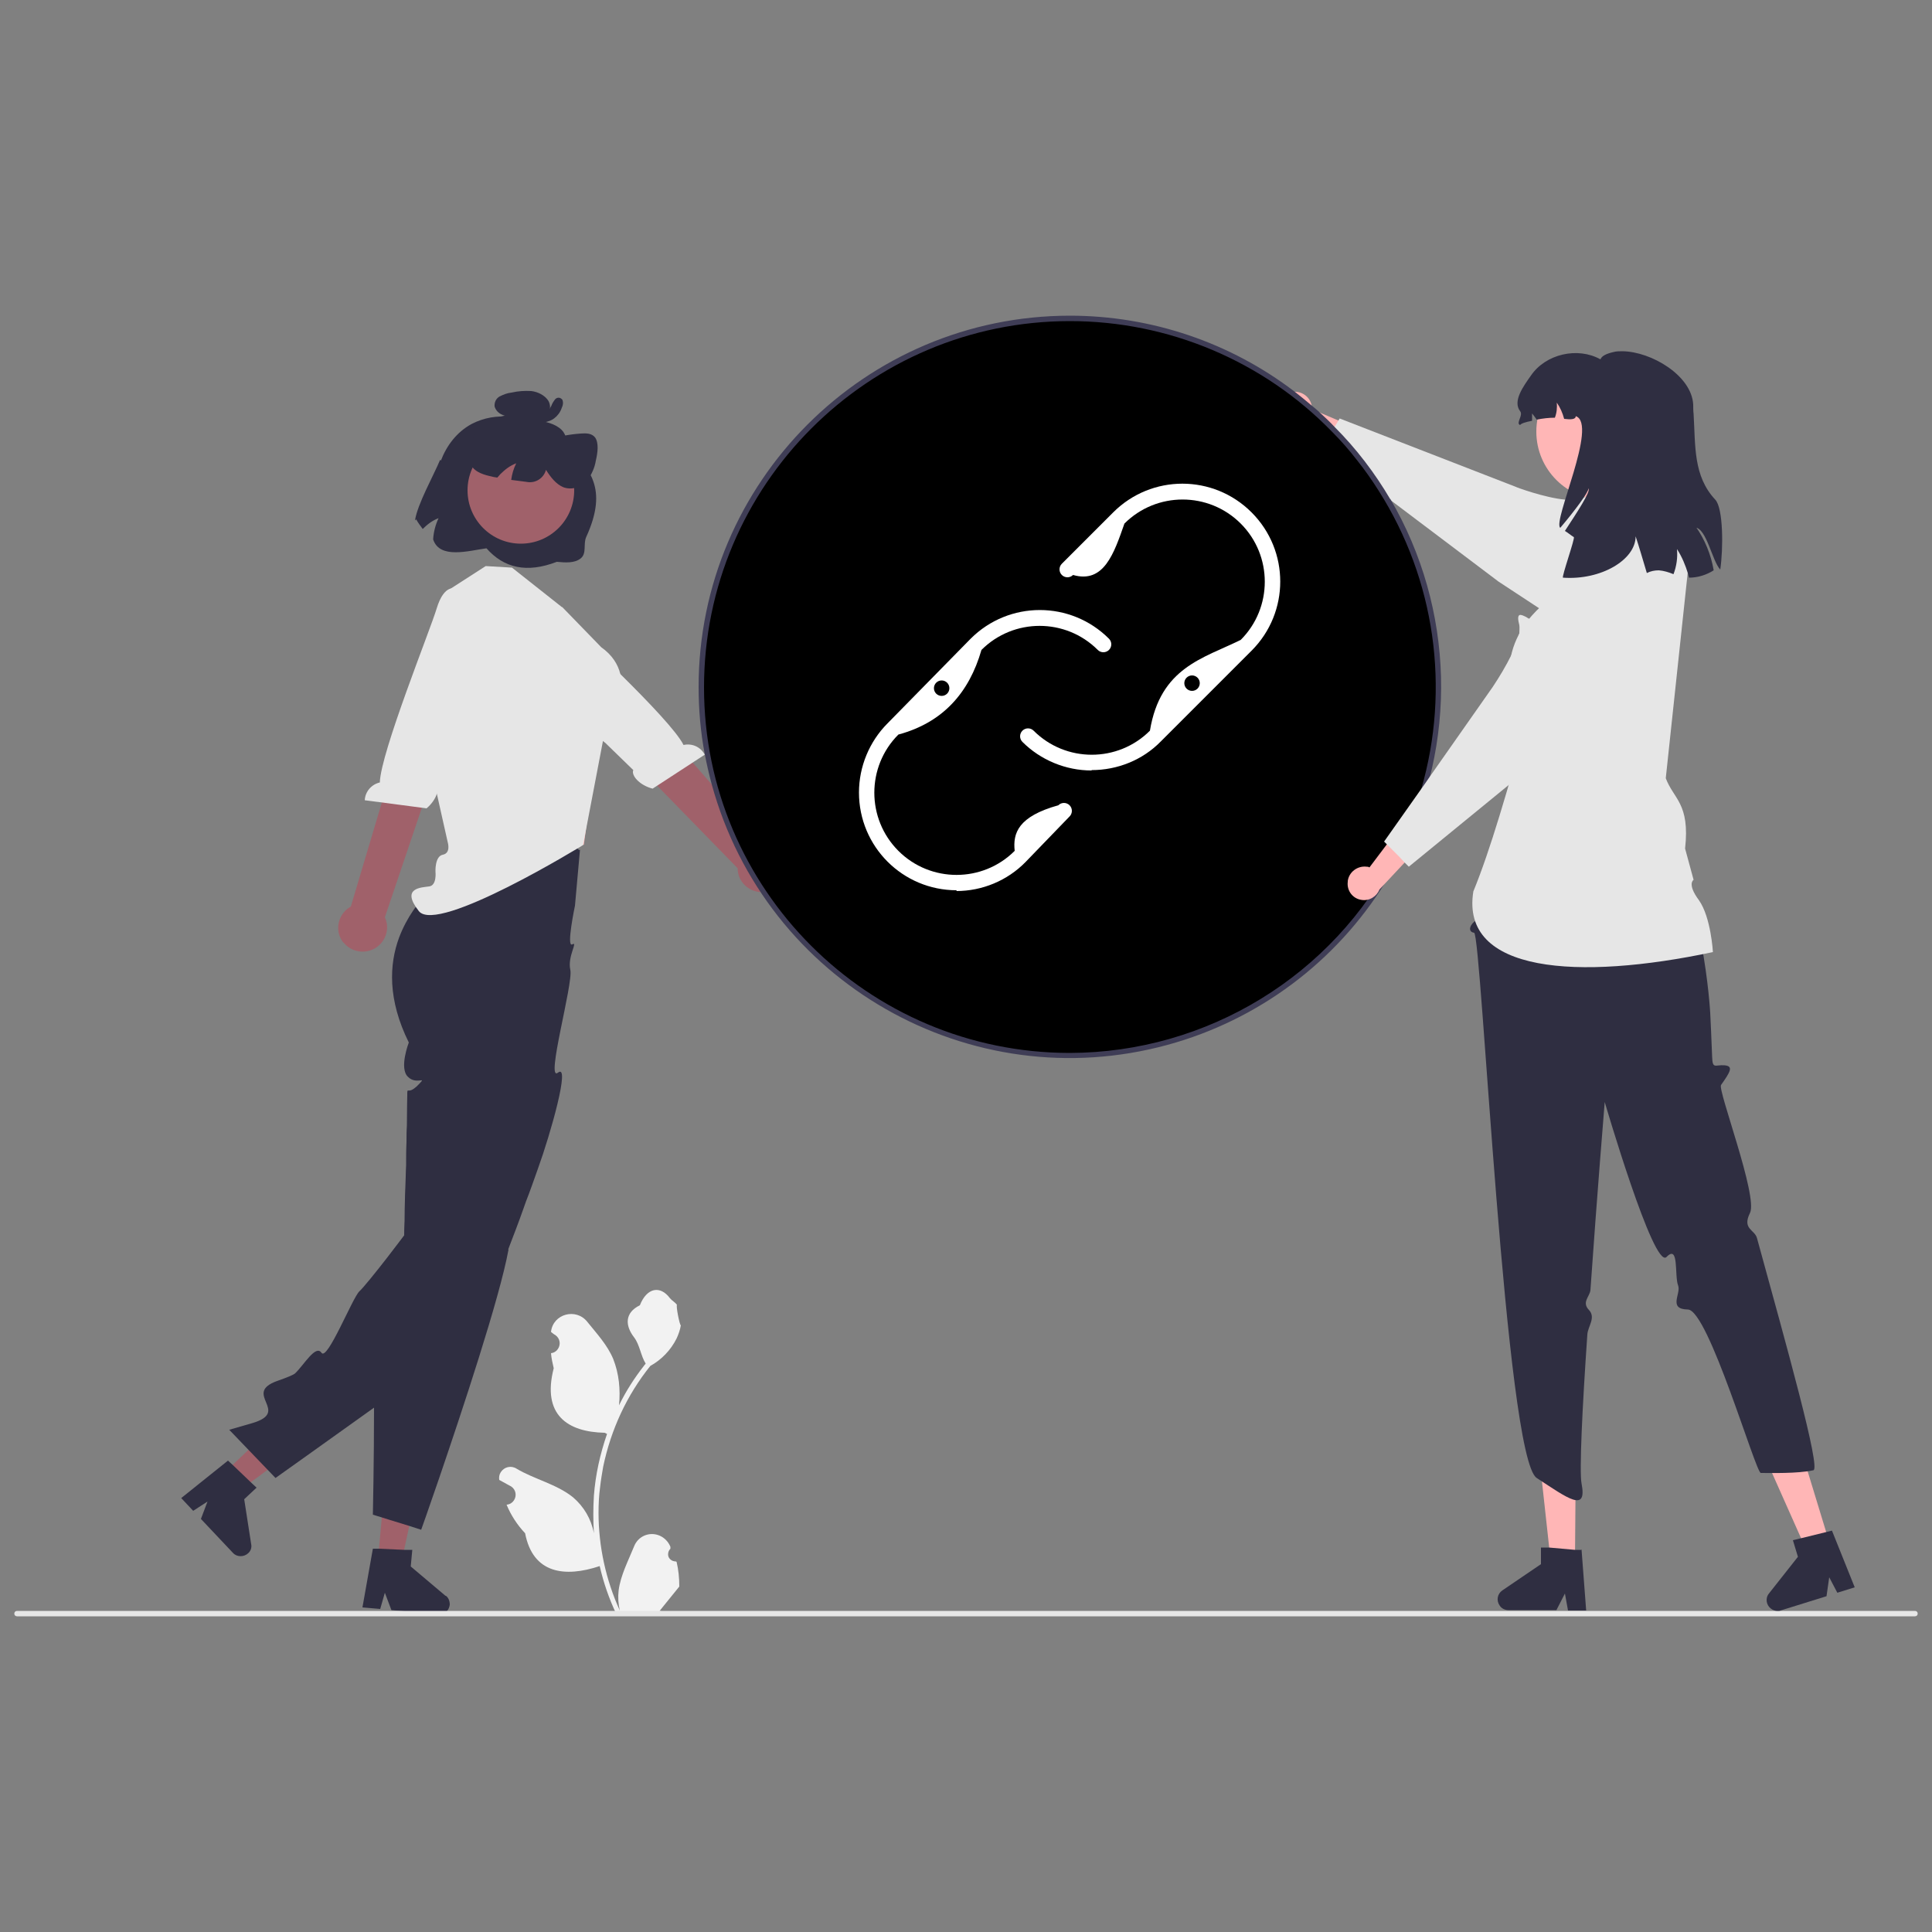 <svg xmlns="http://www.w3.org/2000/svg" id="uuid-438558db-c68f-4b85-b8b8-965d2d9ca0f7" viewBox="0 0 500 500"><rect x="0" y="0" width="500" height="500" fill="#808080" stroke="none"/><defs><style>.uuid-8d297ab3-b0d4-453c-8d34-3c6fd806d5de{fill:#f2f2f2;}.uuid-10cf12b8-7332-403d-ae64-77780c3160b8{fill:#e6e6e6;}.uuid-9dfb95d4-06cc-46d0-9bd2-30aa63732076{fill:#fff;}.uuid-eb02bf9b-9e03-4502-ba69-838c3549668b{fill:#ffb6b6;}.uuid-1bdf8200-09d4-4e43-b19c-f646092436fd{fill:#a0616a;}.uuid-b823ca98-5979-4247-9875-e12b4a0c00d8{fill:#3f3d56;}.uuid-d64ee15e-6a34-4ea7-a4fd-b4add34acbfc{fill:#2f2e41;}.uuid-91c45ed6-e02c-45b1-85b7-f59a91fcace4{isolation:isolate;opacity:.2;}</style></defs><path class="uuid-8d297ab3-b0d4-453c-8d34-3c6fd806d5de" d="M174.9,404.1c-1.1,0-2-.8-2-1.8,0-.6,.2-1.1,.6-1.5v-.5h0c-1.1-2.7-4.1-4-6.7-2.9-1.2,.5-2.2,1.5-2.7,2.8-1.5,3.7-3.5,7.5-4,11.4-.2,1.7-.1,3.5,.3,5.2-3.6-7.9-5.5-16.6-5.5-25.3,0-2.2,.1-4.4,.4-6.6,.2-1.8,.5-3.6,.8-5.3,2-9.6,6.1-18.5,12.2-26.1,2.9-1.6,5.3-4.1,6.8-7.1,.5-1.1,.9-2.2,1.1-3.4-.3,0-1.3-5-1-5.3-.5-.7-1.3-1.1-1.8-1.7-2.5-3.4-6-2.8-7.8,1.8-3.9,1.9-3.9,5.2-1.5,8.3,1.5,2,1.7,4.7,3,6.8-.1,.2-.3,.3-.4,.5-2.5,3.2-4.7,6.6-6.5,10.3,.4-4.1,0-8.2-1.5-12-1.5-3.6-4.2-6.5-6.7-9.6-2.9-3.7-8.9-2.1-9.4,2.6h0c.4,.3,.7,.6,1.1,.8,1.2,.8,1.5,2.4,.7,3.6-.4,.6-1,1-1.8,1.1h0c.1,1.3,.4,2.6,.7,3.9-3.1,12.1,3.6,16.5,13.2,16.7,.2,.1,.4,.2,.6,.3-1.8,5.2-3,10.6-3.4,16-.2,3.2-.2,6.5,0,9.7h0c-.7-3.7-2.6-6.9-5.4-9.3-4.2-3.4-10.1-4.7-14.6-7.4-1.4-.9-3.2-.5-4.1,.9-.4,.6-.5,1.3-.4,2h0c.7,.4,1.3,.7,2,1.1,.4,.2,.7,.4,1.1,.6,1.2,.8,1.5,2.4,.7,3.6-.4,.6-1,1-1.8,1.1h0s0,0-.1,0c1.1,2.7,2.8,5.3,4.8,7.4,2,10.5,10.3,11.5,19.3,8.5h0c1,4.3,2.4,8.4,4.3,12.4h15.2c0-.2,.1-.3,.2-.5-1.4,0-2.8,0-4.2-.3,1.1-1.4,2.3-2.8,3.4-4.2,0,0,0,0,0,0,.6-.7,1.1-1.4,1.7-2.1h0c0-2.2-.2-4.3-.7-6.4h0Z"></path><polygon class="uuid-1bdf8200-09d4-4e43-b19c-f646092436fd" points="58 381.2 62.2 385.6 81.7 371.2 75.5 364.6 58 381.2"></polygon><path class="uuid-d64ee15e-6a34-4ea7-a4fd-b4add34acbfc" d="M64.9,383.6l-4.7-4.5-1.2-1.1-12.1,9.7,3.1,3.3,3.7-2.4-1.7,4.5,8.3,8.8c1,1.1,2.8,1.1,3.9,.1,.7-.6,1-1.5,.8-2.4l-1.8-11.6,3.2-3-1.5-1.4Z"></path><path class="uuid-d64ee15e-6a34-4ea7-a4fd-b4add34acbfc" d="M150.1,219.9l-1.3,14.5s-2.3,10.9-.7,10-1.3,3.1-.5,6.6c.8,3.5-6.5,29.2-3.2,26.6s-1.9,15.8-5.2,24.9c-1,2.8-2,5.7-3.1,8.5-.2,.6-.4,1.1-.6,1.7-1.3,3.7-2.7,7.3-4,10.7-.2,.5-.4,1-.5,1.4,0,0,0,0,0,0-4.2,11.2-7.9,19.9-9.3,21.4-.8,.8-12.8,9.4-24.9,18.1-12.7,9.1-25.5,18.2-25.5,18.2l-12-12.5s.3,0,.8-.2c1-.3,2.8-.8,5.2-1.5,10.1-3-2.7-7.6,6.4-10.9,2.6-.9,4.3-1.6,4.7-2,2.3-2.2,5.3-7.5,6.8-5.3s8-14.2,9.8-15.9c1-.9,4.3-5,7.1-8.6,2.4-3.1,4.5-5.9,4.5-5.9,0,0,0-1.5,.1-3.8,0-3.5,.2-8.9,.4-14.3t0,0c0-2,0-4.1,.1-6,0-1.5,0-2.9,.1-4.3,0-4,.1-7,.1-7.7,0-2.5,0-.5,1.9-2,.3-.2,.6-.5,.8-.7,.4-.4,.8-.8,1.1-1.2,.1-.3-.7,.1-1.9-.1-.6-.1-1.2-.4-1.7-.9-2.4-2.2,.2-8.9,.2-8.9-5.5-11.1-5.1-20.2-2.5-27.2,1.9-5,5-9.5,9-13.2,1.5-1.4,3.2-2.7,4.9-3.9l.2-.9,1.9-10.1c1-.5,2-1,3.1-1.4,3.3-1.2,6.9-1.5,10.4-1,3.5,.5,6.8,1.6,10,3.2,2.5,1.3,4.9,2.8,7.1,4.7Z"></path><polygon class="uuid-1bdf8200-09d4-4e43-b19c-f646092436fd" points="97.8 403.8 103.9 404.3 109 380.6 100 379.8 97.8 403.8"></polygon><path class="uuid-d64ee15e-6a34-4ea7-a4fd-b4add34acbfc" d="M115.3,413l-9-7.6,.4-4.3h-2.1l-6.5-.3h-1.6l-2.7,15.2,4.6,.4,1.2-4.2,1.7,4.5,2.4,.2,9.7,.9c0,0,.2,0,.3,0,.8,0,1.5-.3,2-.9,.4-.4,.6-1,.7-1.6,0-.9-.3-1.8-1-2.3Z"></path><path class="uuid-d64ee15e-6a34-4ea7-a4fd-b4add34acbfc" d="M131.6,323.4c-2.3,12.6-12.1,42-18,59.3-2.7,7.9-4.6,13.2-4.6,13.2l-3.1-1h0l-5.2-1.6-1.9-.6h0l-2.3-.7s.3-14.1,.3-27.7c0-5.7,0-11.3-.1-15.7-.1-4.8-.3-8.3-.7-9-1.4-2.8,1-3.1,3.5-3.8,2.5-.7,.6-1.8-.4-4.1-.7-1.5,.6-3.6,1.6-4.7,.3-.3,.5-.6,.8-.9,0,0-.4-.2-1.3-.4,2.4-3.1,4.5-5.9,4.5-5.9,0,0,0-1.5,.1-3.8,0-3.5,.2-8.9,.4-14.3t0,0c0-2,0-4.1,.1-6,3.9,3,7.7,5.9,11.1,8.6,0,0,0,0,0,0,8.3,6.5,14.4,11.8,15.3,13.4,.4,.7,.3,2.8-.3,5.6Z"></path><path class="uuid-eb02bf9b-9e03-4502-ba69-838c3549668b" d="M334.7,101.4c2.4-.2,4.5,1.5,4.8,3.8,0,.2,0,.5,0,.7l14.1,6-.5,8.2-18.4-10.3c-2-.3-3.5-1.8-3.7-3.8-.3-2.3,1.4-4.4,3.7-4.6h0s0,0,.1,0Z"></path><path class="uuid-10cf12b8-7332-403d-ae64-77780c3160b8" d="M430.3,152c-.3-1.6-1-3.1-1.9-4.4-.3-.4-.5-.8-.8-1.1-1.1-1.3-2.1-2.5-3.1-3.6-.6-.7-1.1-1.3-1.7-1.9-3.1-3.4-5.1-5.2-6-5.3-.4,0-.9-.1-1.3-.2-2.2-.3-3.8-.5-3.8-2.8,0-.3,0-.7,0-1,0-.6,.2-1.1,.4-1.6,0-.3,.2-.6,.2-.9,0-.4,0-.7-.2-.9-.3-.2-.7-.2-1.6,.2-.1,0-.3,.1-.5,.2,0,0-.1,0-.2,0-.1,0-.2,.1-.4,.2-1,.5-2.6,.6-4.4,.4-5.3-.5-12.6-3.2-12.7-3.3l-45.6-17.7-.4,.7-1,1.6-.3,.6-.4,.6-1.7,2.8-.9,1.4,14.7,11.1,1.6,1.2,1.4,1,28.1,21.2,10.5,6.9,2.3,1.5,10,6.6c5.9,3.9,13.9,2.3,17.8-3.6,0,0,.1-.2,.2-.3,1.8-2.8,2.4-6.2,1.7-9.5Z"></path><path class="uuid-10cf12b8-7332-403d-ae64-77780c3160b8" d="M495.6,418.3H4.4c-.4,0-.7-.3-.7-.7s.3-.7,.7-.7H495.6c.4,0,.7,.3,.7,.7s-.3,.7-.7,.7Z"></path><polygon class="uuid-eb02bf9b-9e03-4502-ba69-838c3549668b" points="116.1 195.3 117.4 207.2 116.7 222.7 151.1 218.6 154.3 195.3 150.2 195.4 116.1 195.3"></polygon><path class="uuid-10cf12b8-7332-403d-ae64-77780c3160b8" d="M145.4,157.1l-12.9-10.2h0l-6.8-.4-10.1,6.5-2.5,12.6-5.8,14.2,8.6,38.3s.8,2.7-1.3,3.1-1.9,4.4-1.9,4.4c0,0,.4,3.5-1.6,3.8s-7.5,.3-2.7,6.4c4.8,6.1,42.5-17.1,42.5-17.1l5.5-28.8s10.6-14.3-.8-22.4l-10.1-10.4Z"></path><path class="uuid-1bdf8200-09d4-4e43-b19c-f646092436fd" d="M88.9,244c-2.2-2.7-1.7-6.6,1-8.8,.3-.2,.6-.4,.9-.6l16.3-54.7,10.2,5.1-17.7,52.4c1.5,3.1,0,6.9-3.1,8.3-2.6,1.2-5.8,.5-7.6-1.8h0Z"></path><path class="uuid-10cf12b8-7332-403d-ae64-77780c3160b8" d="M117.9,152.4s-2.9-1.5-4.9,5.1c-1.6,5.4-14.5,37.3-14.7,45-2.2,.5-3.8,2.4-3.9,4.6l16,2.1c2.8-2.4,3.5-5.5,2.4-6.5l3.5-9.5,14.5-30.2-10.8-9.7-2.1-1.1Z"></path><path class="uuid-1bdf8200-09d4-4e43-b19c-f646092436fd" d="M203.4,226c.8-3.4-1.3-6.7-4.7-7.5-.4,0-.7-.1-1.1-.2l-37.4-42.7-7.9,9.5,38.6,39.6c0,3.5,2.9,6.2,6.4,6.2,2.9,0,5.4-2.1,6-4.9h0Z"></path><path class="uuid-10cf12b8-7332-403d-ae64-77780c3160b8" d="M137.6,156s2-2.7,6.6,2.5c3.8,4.1,29.2,27.3,32.7,34.3,2.2-.5,4.4,.5,5.5,2.5l-13.5,8.8c-3.5-.9-5.6-3.5-5-4.8l-7.2-7-26.1-20.9,5.5-13.4,1.4-1.9Z"></path><circle cx="276.9" cy="177.8" r="95.4"></circle><path class="uuid-91c45ed6-e02c-45b1-85b7-f59a91fcace4" d="M272.4,211.5c-9.1,9.1-23.9,9.1-33,0h0c-7.7-7.7-9-19.8-3.1-29l-5.1,5.2c-9.1,9.1-9.1,23.9,0,33h0c9.1,9.1,23.9,9.1,33,0l11.4-11.8,.2-.7-3.3,3.4Z"></path><path class="uuid-91c45ed6-e02c-45b1-85b7-f59a91fcace4" d="M283.2,138.7c10.6-7.2,25.1-4.5,32.4,6.1h0c6.2,9,5.2,21.2-2.3,29.1l6-4.2c10.6-7.2,13.4-21.7,6.1-32.4h0c-7.2-10.6-21.7-13.4-32.4-6.1l-13.4,9.5-.3,.7,3.8-2.7Z"></path><path class="uuid-9dfb95d4-06cc-46d0-9bd2-30aa63732076" d="M247.6,230.4c-14,0-25.3-11.3-25.3-25.3,0-6.7,2.7-13.2,7.4-17.9l21.5-21.9c9.9-9.9,25.9-9.9,35.8,0h0c.8,.8,.8,2.1,0,2.9-.8,.8-2.1,.8-2.9,0-8.3-8.3-21.8-8.3-30.1,0-3.2,11.1-10,18.8-21.5,21.9-8.3,8.3-8.3,21.8,0,30.1,8.3,8.3,21.8,8.3,30.1,0h0c-.5-4.6,.9-8.9,11.3-11.8,.8-.8,2.1-.8,2.9,0,.8,.8,.8,2.1,0,2.9h0l-11.4,11.8c-4.7,4.8-11.2,7.5-17.9,7.5Z"></path><path class="uuid-9dfb95d4-06cc-46d0-9bd2-30aa63732076" d="M282.5,199.4c-6.7,0-13.2-2.7-17.9-7.4-.8-.8-.8-2.1,0-2.9s2.1-.8,2.9,0c8.3,8.3,21.8,8.3,30.1,0h0c2.7-16.4,13.8-18.7,23.5-23.5,8.3-8.3,8.3-21.8,0-30.1-8.3-8.3-21.8-8.3-30.1,0-2.7,7.7-5.3,15.6-13.3,13.3-.8,.8-2.1,.8-2.9,0-.8-.8-.8-2.1,0-2.9l13.3-13.3c9.9-9.9,25.9-9.9,35.8,0,9.9,9.9,9.9,25.9,0,35.8h0l-23.5,23.5c-4.7,4.8-11.2,7.4-17.9,7.4Z"></path><path class="uuid-b823ca98-5979-4247-9875-e12b4a0c00d8" d="M359.8,129.2c-4-6.8-8.8-13.1-14.4-18.7-1.2-1.3-2.5-2.5-3.8-3.7-.7-.7-1.5-1.3-2.2-1.9-1.4-1.2-2.9-2.4-4.3-3.5-16.7-12.8-37.2-19.7-58.2-19.7-53,0-96.1,43.1-96.1,96.1,0,5.8,.5,11.7,1.6,17.4,0,0,0,0,0,0,.5,2.6,1.1,5.2,1.8,7.8,14,51.2,66.8,81.4,118,67.4,23.4-6.4,43.5-21.4,56.3-42,1.3-2.1,2.6-4.3,3.7-6.6,15.2-29.3,14.2-64.3-2.4-92.7Zm-82.9,143.3c-52.3,0-94.7-42.4-94.7-94.6h0c0-52.3,42.5-94.8,94.7-94.8,25.5,0,50,10.3,67.8,28.6,2.3,2.3,4.5,4.8,6.5,7.4,2,2.5,3.9,5.2,5.6,7.9,14.6,23,18.6,51.1,11,77.3-.8,2.9-1.8,5.7-2.9,8.5-1.1,2.8-2.3,5.5-3.7,8.1-16.2,31.6-48.8,51.5-84.3,51.6Z"></path><polygon class="uuid-eb02bf9b-9e03-4502-ba69-838c3549668b" points="407.6 404 401.3 403.9 398.6 379.2 407.8 379.3 407.6 404"></polygon><path class="uuid-d64ee15e-6a34-4ea7-a4fd-b4add34acbfc" d="M409.2,401.1h-1.6l-6.7-.6h-2.1v4.3l-10,6.8c-1.3,.9-1.6,2.6-.7,3.9,.5,.8,1.4,1.2,2.3,1.2h12.4l2.2-4.3,.8,4.4h4.7l-1.2-15.8Z"></path><polygon class="uuid-eb02bf9b-9e03-4502-ba69-838c3549668b" points="473.5 399.4 467.5 401.2 457.4 378.5 466.3 375.8 473.5 399.4"></polygon><path class="uuid-d64ee15e-6a34-4ea7-a4fd-b4add34acbfc" d="M474.2,396.1l-1.6,.4-6.5,1.6-2.1,.5,1.3,4.3-7.5,9.5c-1,1.2-.7,3,.5,3.9,.5,.4,1.1,.6,1.7,.6,.3,0,.6,0,.8-.1l11.9-3.7,.7-4.9,2.1,4,4.5-1.4-5.9-14.7Z"></path><path class="uuid-d64ee15e-6a34-4ea7-a4fd-b4add34acbfc" d="M395,196.1l-12,34.7-.4,2.8c-3,2.9,.8,3.8-.6,4.6s-2.4,2.9-.5,3.2,8.1,135.9,16.2,141.1c8.1,5.3,13.1,9.1,11.6,1.4-.6-3.1,.2-19.7,1.5-38.5,.1-2.1,2.3-4.4,.4-6.4s.2-3.4,.4-5.1c1.7-24.5,3.7-48.7,3.7-48.7,0,0,12.7,43.5,16,40.1,3.3-3.4,2,4.9,3,7.4,.8,2.1-2.7,6.1,2.5,6.2,5.3,0,17.6,42.4,18.9,42.3,2.5,0,9.5,.2,13.6-.7,2-.4-7-32.4-14.6-60.1-.6-2.2-3.9-2.3-1.8-6.5,2.1-4.3-8.4-31.8-7.5-33.1,2.4-3.4,3.3-4.9,.9-5.1s-3.1,1.1-3.2-2.2-.5-11.4-.5-11.4c0,0-1.7-32-13.7-49.7l-1-10.5-32.8-5.9Z"></path><path class="uuid-10cf12b8-7332-403d-ae64-77780c3160b8" d="M424.8,129.8l-15.8,2.3-1,11.5-7.8,12.2s-17.4,12.2-5.3,31.6c-4.6,16.6-9.2,32.6-13.6,43.3-3.4,21.1,27.1,23.1,62,15.7,0,0-.5-9-3.6-13.4-3.2-4.3-1.4-5.3-1.4-5.3l-2.2-8.1c1.3-11.7-3-12.8-5-18.2l6-56.2-12.3-15.3Z"></path><path class="uuid-eb02bf9b-9e03-4502-ba69-838c3549668b" d="M348.8,228c.3-2.3,2.5-4,4.9-3.7,.2,0,.5,0,.7,.2l9.2-12.2,7.8,2.5-14.4,15.4c-.7,1.8-2.6,3-4.6,2.7-2.3-.3-3.9-2.4-3.6-4.7h0s0,0,0-.1Z"></path><path class="uuid-10cf12b8-7332-403d-ae64-77780c3160b8" d="M430.3,152c-.2-.3-.5-.6-.7-.8-3.7-3.8-9.3-4.9-14.2-2.9-.2,0-.5,.2-.7,.3-8.1,4-12.5,6.7-13.1,7.9-.2,.4-.3,.8-.5,1.2-.2,.4-.3,.8-.4,1.1-.6,1.5-1.3,2.4-3.2,2-.6-.1-1.2-.4-1.8-.7-.3-.1-.5-.3-.7-.4-.8-.4-1.4-.7-1.8-.5-.4,.3-.4,1,0,2.6,.1,.7,0,1.4,0,2.1-.5,2-1.2,3.9-2.1,5.7-1.4,2.8-3,5.5-4.8,8.2l-16.2,23.1-1.1,1.6-1.2,1.7-9.6,13.6,.6,.6,2.4,2.4,.5,.5,.5,.5,1.2,1.3,1.2,1.2,25.8-21.1,2.9-2.4,5.2-4.2,10.6-8.6,20-18.5c2.6-2.3,4-5.6,4.1-9.1,0-.1,0-.2,0-.3,0-3-1-5.9-2.9-8.1Z"></path><circle class="uuid-eb02bf9b-9e03-4502-ba69-838c3549668b" cx="415.3" cy="111.7" r="17.7"></circle><path class="uuid-d64ee15e-6a34-4ea7-a4fd-b4add34acbfc" d="M438.8,136.2c2.4,3.4,4,7.3,4.7,11.4-1.9,1.2-4.1,1.9-6.4,1.9,0-.3-.2-.6-.2-.9-.7-2.3-1.6-4.5-2.9-6.5,.2,2.2-.1,4.4-.9,6.5-1.2-.5-2.5-.9-3.8-1-1.1,0-2.1,.2-3.1,.7-1.1-3.7-2.1-7.1-2.9-9.5,0,6.1-9,11.4-18.8,10.7-.4-.2,3.2-10.3,2.8-10.5-.8-.5-1.5-1.1-2.3-1.6,3.2-4.9,6.7-10.2,6.1-11,0,1-3.5,5.7-7.3,10.2-2.1-1.6,9.9-26.9,4-28.9,0,.9-1.4,.9-3,.7-.4-1.5-1-2.9-1.9-4.2,.1,1.3,0,2.6-.5,3.9-1.6,0-3.2,.2-4.7,.5-.4-.6-.8-1.1-1.2-1.6,0,.6,0,1.2,0,1.9-1.6,.3-2.9,.7-3.1,1.1-1.2-.5,.9-2.5,0-3.6-2-2.6,.9-6.5,2.8-9.2,3.8-5.6,12.1-7.5,18-4.2,.3-.9,1.6-1.5,3.4-1.9,.7-.2,1.5-.2,2.3-.2,7.5,.1,17.9,6.3,18.3,13.8,0,.8,0,1.6,.1,2.4,.5,8.4-.1,16.1,5.6,22.2,2.1,2.2,2.1,12.7,1.3,18.1-2.1-2.2-3.5-10.6-6.5-10.9Z"></path><circle cx="243.7" cy="178.1" r="2"></circle><circle cx="308.5" cy="176.8" r="2"></circle><path class="uuid-d64ee15e-6a34-4ea7-a4fd-b4add34acbfc" d="M113.9,119c-1.6,3.9-5.9,11.5-6.5,15.7l.3-.3c.5,.9,1.1,1.7,1.7,2.5,1.2-1.2,2.5-2.2,4.1-2.8-.8,1.7-1.3,3.6-1.4,5.5,1.7,5.2,9.3,2.9,13.8,2.3,4.5,5.1,10.4,6.5,18.2,3.5,2.2,.2,4.6,.4,6.2-.9s.6-3.7,1.4-5.5c5.9-12.9,.5-17.5-4.1-23.3-1-1.3-1-3.2-2.2-4.4-1.7-1.7-4.3-2.2-6.7-2.6,1.3,0,2.5-.5,3.2-1.6,.6-1.1,.6-2.4,0-3.4-.9-1.4-2.7-2.3-4.4-2.5-1.7-.1-3.4,0-5.1,.4-1.1,.1-2.1,.5-3.1,1-.9,.5-1.4,1.5-1.3,2.6,.3,1,1,1.7,1.9,2.1,.7,.3,1.4,.5,2.2,.6-3.4-.4-6.9,.2-10,1.8-3.9,2.1-6.5,5.6-8,9.5Z"></path><circle class="uuid-1bdf8200-09d4-4e43-b19c-f646092436fd" cx="134.8" cy="126.9" r="13.8"></circle><path class="uuid-d64ee15e-6a34-4ea7-a4fd-b4add34acbfc" d="M121.5,119.5c.8,2.4,3.1,3.2,5.2,3.7,.7,.2,1.3,.3,2,.4,.3-.3,.5-.6,.8-.9,1.2-1.2,2.5-2.2,4.1-2.8-.7,1.4-1.1,2.8-1.3,4.3,1.3,.2,2.6,.3,3.9,.5,2.3,.5,4.5-.9,5.1-3.1,1.2,1.9,2.6,3.7,4.5,4.5,2.2,.8,4.7,0,6.2-1.8,1.1-1.5,1.9-3.2,2.2-5.1,.5-2.1,.8-4.6-.2-6-.9-1.1-2.3-1.1-3.7-1-3,.2-5.9,.8-8.8,1.6l-.2,.5c.5-3-.6-5.8-2.6-6.8-1.3-.7-2.9-.6-4.5-.4-2,0-4,.5-5.9,1.1-2.2,.8-4,2.3-5.3,4.3-1.4,2.1-2.1,5-1.4,7.1Z"></path><path class="uuid-d64ee15e-6a34-4ea7-a4fd-b4add34acbfc" d="M141.2,106.6c-.1,0,.2,0,0,0,0,0,.1,0,.2,0,0,0,.1,0,0,0,.2,0,.4-.2,.5-.3,.3-.4,.6-.9,.8-1.3,.2-.6,.6-1.2,1-1.7,.5-.5,1.2-.5,1.7,0,0,0,.2,.2,.2,.3,.2,.6,.1,1.3-.2,1.9-.2,.6-.5,1.2-.9,1.7-.6,.8-1.5,1.5-2.5,1.8-1.1,.4-2.4,.5-3.6,.1-.4-.2-.6-.7-.5-1.1,0-.2,.2-.4,.4-.5l2-.8c.4-.2,.9,0,1.1,.4,.2,.4,0,.9-.4,1.1l-2,.8v-1.6c.2,0,.5,.1,.7,.1,.3,0,.5,0,.8,0,.3,0,.5,0,.7-.2,.2,0,.3-.1,.5-.2,0,0,.1,0,.2,0,0,0,.2-.1,.1,0,.3-.2,.5-.3,.7-.6,0,0,.1-.2,.2-.2,.1-.1,.2-.3,.3-.4,.2-.3,.3-.7,.5-1,0-.1,0-.3,.1-.5,0,0,0-.2,0-.2,0-.2,0,.1,0,.2l.4,.3c.1,0,.3,0,.4,0,0,0,0,0,0,0,0,0-.1,.2-.2,.3-.1,.2-.2,.5-.3,.7-.2,.5-.5,1.1-.8,1.5-.7,1-1.9,1.5-3,1.2-.4-.2-.7-.7-.5-1.1,.2-.4,.7-.6,1.1-.5Z"></path></svg>